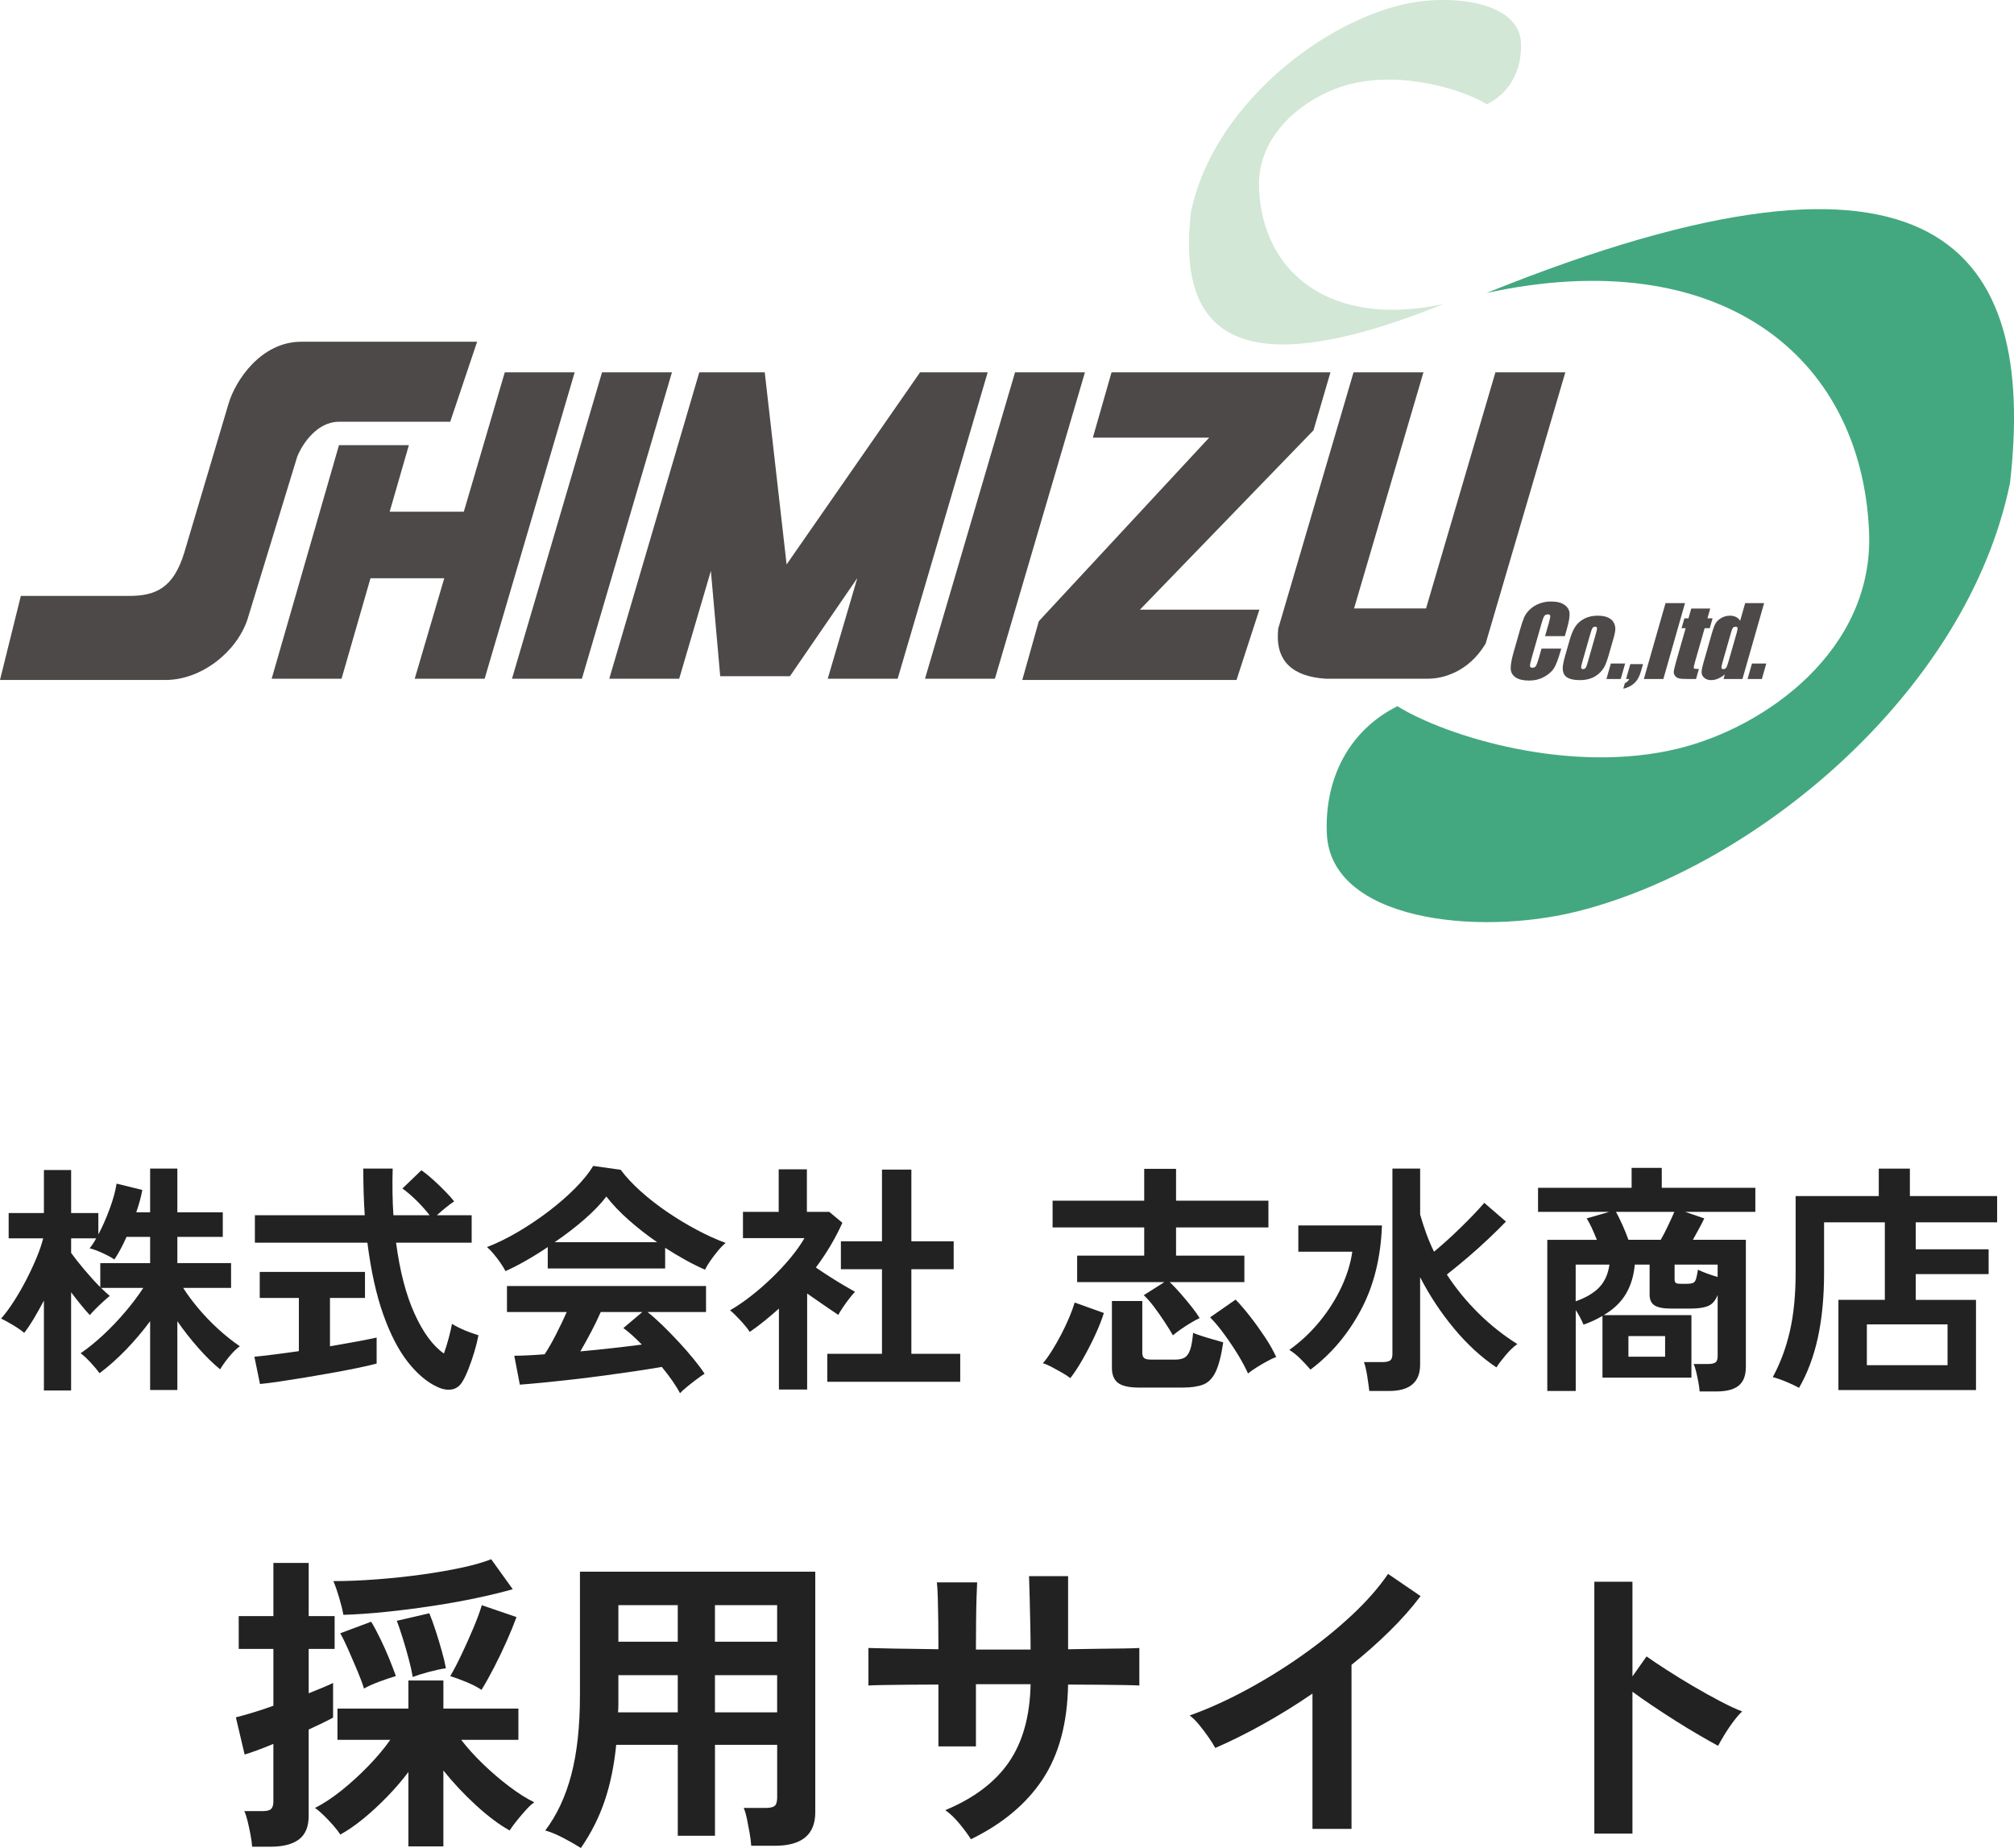 <?xml version="1.0" encoding="UTF-8"?><svg id="logo.svg" xmlns="http://www.w3.org/2000/svg" width="116" height="106.44" viewBox="0 0 116 106.44"><g isolation="isolate"><path d="M2.529,80.09v-5.18c-.187.354-.376.692-.567,1.015-.191.322-.38.604-.567.847-.149-.13-.359-.277-.63-.44s-.504-.292-.7-.385c.252-.29.501-.628.749-1.016.247-.387.48-.793.7-1.218s.415-.845.588-1.26.301-.791.385-1.127H.499v-1.456h2.03v-2.478h1.568v2.478h1.568v1.231c.233-.438.451-.928.65-1.47.201-.541.334-1.026.4-1.456l1.482.364c-.037.205-.086.418-.146.637-.061.22-.129.437-.203.651h.799v-2.52h1.568v2.52h2.617v1.414h-2.617v1.512h3.094v1.428h-2.758c.242.383.539.782.889,1.197s.73.81,1.141,1.183c.41.374.82.7,1.232.98-.205.149-.416.356-.631.623-.215.266-.383.502-.504.707-.43-.354-.859-.777-1.287-1.268-.43-.489-.822-.991-1.176-1.505v3.962h-1.568v-3.962c-.42.569-.881,1.113-1.379,1.631-.5.519-1.012.974-1.533,1.365-.121-.168-.29-.368-.504-.602s-.411-.416-.588-.547c.411-.279.837-.625,1.282-1.035.443-.411.867-.854,1.273-1.33.406-.477.758-.942,1.057-1.4h-2.436c.093.094.184.18.273.259.088.08.164.147.23.203-.094.075-.217.183-.371.322s-.303.282-.448.427c-.145.146-.254.264-.329.357-.14-.149-.306-.341-.497-.574-.191-.233-.385-.48-.581-.742v5.656h-1.568ZM5.776,74.14v-1.386h2.871v-1.512h-1.359c-.232.522-.467.957-.699,1.302-.178-.121-.41-.247-.699-.378-.29-.131-.533-.22-.729-.266.121-.141.247-.332.378-.574h-1.442v.84c.187.262.438.581.756.959s.625.716.923,1.015Z" fill="#222"/><path d="M14.974,79.713l-.322-1.568c.29-.027.66-.069,1.113-.126.453-.056.936-.121,1.449-.196v-3.065h-2.254v-1.498h6.062v1.498h-2.016v2.786c.551-.094,1.063-.185,1.54-.273.476-.088.858-.165,1.147-.23v1.498c-.317.084-.704.173-1.162.266-.457.094-.944.187-1.463.28-.518.093-1.033.182-1.547.266-.513.084-.991.158-1.435.224s-.814.112-1.113.141ZM25.18,79.88c-.588-.271-1.15-.747-1.688-1.428-.536-.682-1.008-1.592-1.414-2.73-.405-1.139-.711-2.52-.917-4.144h-6.481v-1.582h6.328c-.057-.84-.084-1.736-.084-2.688h1.693c-.027.951-.014,1.848.042,2.688h2.086c-.233-.299-.489-.586-.77-.861-.28-.274-.546-.501-.798-.679l1.092-1.05c.205.14.429.319.672.539.242.219.474.44.693.665.219.224.394.42.524.588-.131.084-.292.203-.482.356-.191.154-.362.302-.512.441h2.002v1.582h-4.354c.215,1.633.569,2.996,1.064,4.088.494,1.092,1.059,1.857,1.693,2.296.103-.289.196-.593.28-.91s.145-.583.182-.798c.103.065.25.145.441.238.191.093.39.177.595.252.205.074.368.131.49.168-.057.299-.136.618-.238.959s-.212.66-.329.959c-.116.298-.23.541-.343.728-.149.262-.353.418-.609.469-.257.052-.543.003-.86-.146Z" fill="#222"/><path d="M29.115,73.216c-.065-.131-.159-.284-.28-.462-.122-.177-.252-.35-.393-.518-.14-.168-.271-.304-.392-.406.578-.224,1.174-.516,1.785-.875s1.201-.756,1.771-1.19c.569-.434,1.078-.877,1.526-1.329.448-.453.793-.88,1.036-1.281l1.582.224c.298.401.681.812,1.147,1.232s.978.818,1.533,1.196c.555.378,1.122.722,1.701,1.029.578.308,1.134.56,1.665.756-.14.112-.289.264-.447.455-.159.191-.306.385-.441.581-.135.196-.235.364-.301.504-.364-.158-.74-.345-1.127-.56-.388-.215-.777-.448-1.169-.7v1.189h-6.762v-1.231c-.43.289-.854.553-1.274.791s-.807.437-1.161.595ZM39.165,80.245c-.111-.215-.259-.453-.44-.715-.183-.261-.385-.526-.609-.798-.429.075-.924.154-1.483.238-.561.084-1.153.168-1.778.252s-1.244.161-1.854.231c-.611.069-1.181.13-1.708.182-.527.051-.979.091-1.352.119l-.321-1.666c.205,0,.459-.007.763-.021.303-.014.632-.034.987-.062.214-.327.436-.714.664-1.162.229-.448.432-.873.609-1.274h-3.443v-1.497h11.465v1.497h-3.374c.252.196.532.443.841.742.308.299.62.618.938.959s.609.675.875,1.001c.266.327.479.611.637.854-.121.074-.275.182-.462.321-.187.141-.368.282-.546.428-.178.145-.312.268-.406.371ZM31.942,71.55h5.908c-.569-.392-1.111-.814-1.624-1.267-.514-.453-.947-.908-1.302-1.365-.317.42-.742.861-1.274,1.323s-1.102.898-1.708,1.309ZM33.426,77.837c.625-.057,1.246-.119,1.861-.189.616-.069,1.177-.138,1.681-.203-.401-.41-.756-.728-1.064-.951l1.092-.925h-2.394c-.159.364-.343.745-.553,1.142s-.418.772-.623,1.127Z" fill="#222"/><path d="M44.863,80.034v-4.661c-.261.233-.531.464-.812.692-.28.229-.569.446-.868.651-.121-.187-.299-.406-.532-.658s-.434-.448-.602-.588c.373-.215.768-.482,1.183-.805.416-.322.824-.677,1.226-1.064.401-.387.765-.779,1.092-1.176.326-.396.588-.768.784-1.113h-3.542v-1.512h2.058v-2.449h1.624v2.449h1.288l.756.63c-.392.878-.9,1.736-1.526,2.576.243.168.507.343.791.525.285.182.558.35.819.504.261.153.476.277.644.371-.093.093-.202.222-.328.385s-.248.331-.364.504c-.117.173-.208.319-.273.44-.252-.168-.536-.361-.854-.58-.317-.22-.63-.437-.938-.651v5.529h-1.624ZM47.649,79.587v-1.61h3.15v-4.872h-2.366v-1.609h2.366v-4.13h1.693v4.13h2.437v1.609h-2.437v4.872h2.814v1.61h-7.658Z" fill="#222"/><path d="M61.648,79.377c-.131-.104-.299-.213-.504-.329-.205-.117-.406-.227-.602-.329-.196-.103-.355-.168-.477-.196.168-.195.344-.438.525-.728s.359-.6.532-.932c.172-.331.326-.657.462-.979.135-.322.24-.609.314-.861l1.681.603c-.122.392-.294.828-.519,1.309-.224.481-.462.94-.714,1.379-.252.439-.485.793-.7,1.064ZM67.556,76.913c-.121-.215-.28-.472-.477-.771-.195-.299-.401-.59-.615-.875-.215-.284-.411-.506-.588-.665l1.189-.756h-5.025v-1.525h3.863v-1.624h-5.277v-1.54h5.277v-1.834h1.834v1.834h5.32v1.54h-5.32v1.624h3.935v1.525h-4.298c.195.187.403.406.622.658.22.252.43.504.631.756.2.252.356.472.469.658-.141.065-.309.156-.504.272-.196.117-.388.241-.574.371-.187.131-.341.248-.462.351ZM65.61,79.922c-.569,0-.973-.089-1.211-.267-.237-.177-.356-.467-.356-.867v-3.851h1.75v2.982c0,.14.034.24.104.301s.208.091.413.091h1.372c.224,0,.403-.037.539-.111.135-.075.242-.222.322-.441.079-.219.137-.548.175-.987.14.057.317.119.531.189.215.07.432.135.651.196.22.061.403.114.553.16-.111.757-.257,1.321-.434,1.694-.178.373-.415.618-.714.735-.299.116-.687.175-1.162.175h-2.534ZM71.882,79.11c-.141-.316-.334-.679-.581-1.085-.248-.405-.514-.802-.799-1.189-.284-.388-.553-.707-.805-.959l1.47-1.022c.271.28.554.609.848.987s.573.768.84,1.169c.266.401.482.784.65,1.148-.149.056-.331.142-.546.259-.215.116-.42.237-.615.363-.196.126-.351.236-.462.329Z" fill="#222"/><path d="M75.48,78.886c-.187-.215-.38-.422-.581-.623-.2-.2-.413-.371-.637-.511.663-.477,1.248-1.026,1.757-1.652.509-.625.924-1.283,1.246-1.974s.529-1.367.623-2.03h-3.108v-1.512h4.816c-.065,1.857-.472,3.483-1.218,4.879-.747,1.396-1.713,2.536-2.898,3.423ZM78.868,80.118c-.027-.233-.067-.516-.118-.847-.052-.331-.115-.604-.189-.818h1.078c.196,0,.338-.03.427-.092.089-.061.133-.184.133-.37v-10.682h1.597v2.646c.103.364.219.726.35,1.085s.28.712.448,1.057c.494-.41,1.003-.87,1.525-1.379s.98-.986,1.372-1.435l1.246,1.078c-.289.299-.621.625-.994.979s-.768.71-1.183,1.064c-.416.354-.824.69-1.226,1.008.523.803,1.13,1.545,1.82,2.226.69.682,1.438,1.274,2.24,1.778-.215.149-.437.359-.665.63s-.408.509-.539.714c-.868-.579-1.68-1.323-2.436-2.233-.757-.909-1.41-1.896-1.96-2.961v5.04c0,1.008-.598,1.512-1.792,1.512h-1.135Z" fill="#222"/><path d="M97.894,80.146c-.01-.14-.033-.312-.07-.518-.037-.206-.079-.406-.126-.603-.047-.195-.098-.35-.153-.462h.854c.187,0,.322-.03.406-.091s.126-.18.126-.356v-3.528c-.122.317-.301.527-.539.63s-.581.154-1.029.154h-1.12c-.438,0-.754-.061-.944-.183-.191-.121-.287-.326-.287-.615v-1.736h-.854c-.056.644-.227,1.206-.511,1.687-.285.481-.712.89-1.281,1.226h5.054v3.598h-5.123v-3.556c-.159.093-.327.182-.504.266-.178.084-.374.164-.588.238-.122-.289-.271-.569-.448-.84v4.661h-1.638v-8.707h2.855c-.094-.233-.191-.462-.294-.687-.103-.224-.201-.405-.294-.546l1.302-.378h-4.102v-1.386h5.39v-1.148h1.736v1.148h5.39v1.386h-4.046l1.105.378c-.074.159-.173.351-.294.574s-.242.443-.363.658h3.052v7.321c0,.495-.138.854-.413,1.078s-.702.336-1.281.336h-.966ZM90.754,74.953c.606-.215,1.063-.488,1.372-.819.308-.331.499-.763.573-1.295h-1.945v2.114ZM93.792,71.411h1.861c.141-.243.282-.519.427-.826.146-.308.264-.569.357-.784h-3.36c.112.206.236.458.371.756.136.299.25.584.344.854ZM93.792,78.144h2.113v-1.189h-2.113v1.189ZM96.802,73.945h.336c.168,0,.291-.017.371-.05.079-.032.138-.106.175-.224.037-.116.074-.296.112-.539.13.065.303.138.518.217.215.08.42.147.616.203v-.714h-2.479v.854c0,.094.021.159.063.196s.138.057.287.057Z" fill="#222"/><path d="M105.887,80.062v-5.193h2.674v-4.466h-3.5v2.911c0,1.392-.119,2.633-.356,3.725-.238,1.092-.601,2.058-1.085,2.897-.188-.103-.43-.217-.729-.343s-.56-.217-.784-.273c.438-.812.768-1.698.987-2.659.219-.962.329-2.081.329-3.36v-4.41h4.788v-1.581h1.792v1.581h5.025v1.513h-4.689v1.554h4.199v1.428h-4.199v1.484h3.472v5.193h-7.924ZM107.525,78.634h4.648v-2.352h-4.648v2.352Z" fill="#222"/></g><g isolation="isolate"><path d="M14.522,106.368c-.012-.191-.042-.417-.09-.675s-.102-.513-.162-.765c-.06-.252-.126-.456-.198-.612h1.062c.24,0,.401-.042.486-.126.083-.084.126-.228.126-.432v-3.312c-.349.144-.67.27-.963.378-.295.107-.525.186-.693.233l-.504-2.142c.239-.06.552-.146.936-.261s.792-.249,1.225-.405v-3.276h-1.998v-1.89h1.998v-3.06h2.033v3.06h1.494v1.89h-1.494v2.557c.3-.12.573-.231.819-.333.246-.103.441-.189.585-.262v1.998c-.156.084-.357.187-.603.307-.246.12-.514.246-.802.378v4.968c0,.624-.186,1.076-.558,1.358s-.918.423-1.638.423h-1.062ZM23.522,106.35v-4.284c-.372.492-.783.97-1.233,1.432-.449.462-.906.882-1.367,1.26-.463.378-.903.681-1.323.909-.108-.169-.252-.354-.432-.559-.181-.203-.363-.396-.55-.576-.186-.18-.345-.312-.477-.396.479-.24.99-.576,1.53-1.008.54-.433,1.059-.906,1.557-1.422s.915-1.014,1.251-1.494h-3.042v-1.8h4.086v-1.62h2.016v1.62h4.32v1.8h-3.294c.359.468.783.936,1.269,1.404.486.468.987.896,1.503,1.286.516.391.996.693,1.44.909-.133.084-.288.226-.468.423-.181.198-.357.405-.531.621s-.315.408-.423.576c-.588-.324-1.23-.804-1.926-1.439-.696-.637-1.326-1.309-1.891-2.017v4.374h-2.016ZM19.778,93.012c-.048-.275-.129-.605-.243-.989s-.225-.702-.333-.954c.78,0,1.605-.033,2.476-.1.869-.065,1.725-.155,2.564-.27s1.611-.246,2.313-.396c.701-.149,1.28-.314,1.736-.494l1.242,1.728c-.636.18-1.356.354-2.16.522s-1.644.317-2.52.449c-.876.133-1.749.243-2.619.333s-1.689.147-2.457.171ZM20.966,97.26c-.084-.275-.21-.614-.378-1.017-.169-.402-.34-.801-.514-1.197-.174-.396-.333-.72-.477-.972l1.782-.666c.168.276.345.606.53.99.187.384.357.768.514,1.151.155.385.281.714.378.99-.252.072-.564.177-.937.315-.372.138-.672.272-.899.404ZM23.774,96.594c-.048-.288-.126-.636-.234-1.044-.107-.407-.225-.812-.351-1.215-.126-.401-.237-.729-.333-.98l1.872-.433c.12.288.243.627.369,1.018.126.39.243.776.351,1.16.108.385.186.715.234.99-.265.036-.588.105-.973.207-.384.103-.695.201-.936.297ZM27.734,97.333c-.229-.156-.525-.309-.891-.459-.366-.15-.67-.261-.909-.333.191-.324.407-.738.647-1.242s.468-1.014.685-1.529c.216-.517.378-.954.485-1.314l1.998.684c-.144.396-.33.853-.558,1.368-.229.517-.472,1.023-.729,1.521s-.501.933-.729,1.305Z" fill="#222"/><path d="M33.457,106.44c-.301-.191-.643-.387-1.026-.585s-.726-.339-1.025-.423c.672-.888,1.172-1.962,1.503-3.222.329-1.26.494-2.778.494-4.554v-7.128h13.554v13.859c0,1.284-.773,1.926-2.321,1.926h-1.368c-.013-.204-.042-.444-.09-.72-.049-.276-.1-.546-.153-.81-.054-.265-.117-.48-.189-.648h1.261c.252,0,.426-.039.521-.117s.145-.243.145-.495v-3.023h-3.582v5.237h-2.143v-5.237h-3.546c-.12,1.2-.342,2.276-.666,3.23-.323.954-.779,1.857-1.367,2.709ZM35.599,98.629h3.438v-2.142h-3.42v1.655c0,.156-.006.318-.018.486ZM35.617,94.561h3.42v-2.106h-3.42v2.106ZM41.179,94.561h3.582v-2.106h-3.582v2.106ZM41.179,98.629h3.582v-2.142h-3.582v2.142Z" fill="#222"/><path d="M55.921,105.936c-.156-.252-.372-.546-.648-.882s-.552-.6-.828-.792c1.645-.684,2.865-1.604,3.663-2.763s1.215-2.655,1.251-4.491h-3.149v3.582h-2.16v-3.563c-.588,0-1.155.003-1.701.009s-1.026.012-1.439.018c-.414.007-.712.016-.892.027v-2.16c.132,0,.399.006.801.019.402.012.889.021,1.458.026.57.007,1.161.016,1.773.027,0-.552-.003-1.086-.009-1.603-.007-.516-.016-.975-.027-1.377-.012-.401-.03-.692-.054-.872h2.321c-.012.18-.023.474-.036.882-.012.408-.021.873-.026,1.395-.007.522-.009,1.053-.009,1.593h3.149c0-.42-.006-.899-.018-1.439-.013-.54-.024-1.065-.036-1.575-.013-.51-.024-.915-.036-1.215h2.25v4.212c.588-.012,1.154-.021,1.701-.027.546-.006,1.031-.012,1.458-.018.426-.006.74-.015.944-.027v2.16c-.192-.012-.501-.021-.927-.027-.426-.006-.915-.012-1.467-.018-.553-.006-1.122-.009-1.71-.009-.036,2.208-.522,4.022-1.458,5.444-.937,1.422-2.316,2.577-4.14,3.465Z" fill="#222"/><path d="M75.594,105.342v-7.794c-.912.624-1.845,1.203-2.799,1.737s-1.888.999-2.799,1.395c-.097-.18-.229-.39-.396-.63s-.345-.474-.531-.702c-.186-.228-.368-.407-.549-.54,1.044-.371,2.124-.857,3.24-1.458,1.116-.6,2.192-1.266,3.23-1.998,1.038-.731,1.989-1.499,2.854-2.304.863-.804,1.565-1.602,2.105-2.394l1.872,1.278c-.516.684-1.113,1.358-1.791,2.024s-1.407,1.312-2.187,1.935v9.45h-2.25Z" fill="#222"/><path d="M91.829,105.612v-14.507h2.195v5.453l.811-1.151c.287.204.668.459,1.143.765.474.306.98.618,1.521.937.54.317,1.062.608,1.566.872.504.265.93.463,1.278.595-.145.132-.31.321-.495.566-.187.246-.357.498-.514.756-.155.259-.281.478-.378.657-.288-.155-.645-.356-1.07-.603-.427-.246-.876-.52-1.351-.819-.474-.3-.93-.597-1.367-.891-.438-.294-.819-.562-1.144-.801v8.171h-2.195Z" fill="#222"/></g><path d="M87.603,2.464c-.105-2.42-4.173-2.857-6.947-2.171-4.912,1.218-10.86,6.056-12.062,11.93-.739,6.487,1.985,10.363,14.566,5.283-6.437,1.401-10.43-1.699-10.644-6.637-.143-3.3,2.88-5.438,5.284-6.033,3.021-.749,6.494.336,7.839,1.171,1.342-.666,2.031-2.004,1.964-3.544Z" fill="#d2e7d5"/><path d="M85.619,16.875c13.325-2.898,21.591,3.518,22.033,13.74.296,6.83-5.961,11.256-10.937,12.488-6.253,1.549-13.443-.697-16.226-2.426-2.777,1.38-4.205,4.15-4.067,7.337.217,5.008,8.64,5.913,14.381,4.492,10.168-2.518,22.48-12.535,24.968-24.694,1.529-13.427-4.109-21.451-30.15-10.937Z" fill="#43a87f"/><path d="M25.932,24.293h-6.413c-1.239,0-2.091,1.239-2.401,2.014l-2.866,9.372c-.62,1.859-2.634,3.486-4.725,3.486H0l1.2-4.841h6.233c1.549,0,2.556-.465,3.176-2.479l2.556-8.598c.387-1.317,1.859-3.563,4.182-3.563h10.133l-1.549,4.608Z" fill="#4c4948"/><polygon points="34.675 21.447 29.489 39.093 33.516 39.093 33.638 38.678 38.701 21.447 34.675 21.447" fill="#4c4948"/><polygon points="58.463 21.447 53.277 39.093 57.303 39.093 57.426 38.678 62.489 21.447 58.463 21.447" fill="#4c4948"/><polygon points="75.653 24.784 76.629 21.447 64.021 21.447 63.901 21.866 62.945 25.207 69.644 25.207 59.832 35.781 58.88 39.165 71.22 39.165 72.536 35.116 65.656 35.116 75.653 24.784" fill="#4c4948"/><polygon points="52.991 21.447 52.819 21.696 45.306 32.511 44.047 21.447 40.277 21.447 35.092 39.093 39.119 39.093 40.944 32.882 41.482 38.947 45.499 38.947 49.379 33.295 47.675 39.093 51.702 39.093 56.887 21.447 52.991 21.447" fill="#4c4948"/><polygon points="29.073 21.447 28.951 21.863 26.714 29.474 22.444 29.474 23.549 25.642 19.524 25.642 15.647 39.093 19.672 39.093 21.339 33.307 25.588 33.307 23.887 39.093 27.914 39.093 33.099 21.447 29.073 21.447" fill="#4c4948"/><path d="M86.131,21.447l-3.995,13.596h-4.146l3.995-13.596h-4.025l-4.339,14.761-.004.056c-.013.134-.019.267-.019.403-.005.576.144,1.202.623,1.662.477.458,1.169.691,2.103.762l.019.001h5.909c.877.001,2.317-.403,3.274-1.956l.042-.067,4.589-15.622h-4.026Z" fill="#4c4948"/><path d="M90.126,36.642h-1.136l.217-.759c.063-.221.09-.359.082-.414-.008-.055-.055-.082-.138-.082-.093,0-.162.033-.207.1-.044.067-.096.21-.16.432l-.579,2.029c-.061.212-.087.351-.081.416.007.065.054.096.142.096.085,0,.149-.032.194-.096.044-.066.101-.218.17-.458l.157-.549h1.136l-.049.17c-.129.452-.253.772-.37.962-.119.189-.307.355-.566.497-.259.142-.549.213-.869.213-.333,0-.59-.06-.771-.181-.182-.121-.277-.288-.286-.501-.009-.213.048-.534.17-.962l.364-1.276c.09-.315.168-.551.235-.709.067-.157.174-.309.323-.454.149-.146.33-.261.543-.344.214-.084.444-.126.691-.126.334,0,.592.065.773.194.18.13.277.291.291.484.013.194-.038.494-.155.902l-.118.415Z" fill="#4c4948"/><path d="M92.927,36.785l-.251.877c-.091.321-.175.557-.25.708-.076.151-.185.291-.328.421-.143.131-.308.227-.492.289-.183.062-.384.093-.599.093-.242,0-.438-.027-.59-.08-.152-.054-.26-.133-.321-.24-.062-.107-.092-.238-.087-.389.003-.152.05-.379.135-.684l.263-.917c.095-.333.205-.593.331-.78.126-.186.298-.337.517-.451s.475-.17.767-.17c.244,0,.444.036.599.109.154.073.263.168.324.286.062.117.093.237.093.361-0.0.124-.037.313-.109.567ZM91.913,36.515c.053-.184.076-.299.07-.347-.006-.047-.042-.071-.107-.071-.064,0-.114.024-.149.071-.035.048-.079.163-.131.347l-.462,1.616c-.049.17-.069.28-.062.332.007.05.042.076.105.076.065,0,.114-.023.148-.07.035-.047.073-.148.118-.303l.471-1.651Z" fill="#4c4948"/><path d="M93.603,38.218l-.254.891h-.823l.254-.891h.824Z" fill="#4c4948"/><path d="M94.632,38.253l-.112.391c-.059.205-.13.373-.218.505-.085.131-.202.243-.348.334-.146.092-.298.153-.458.183l.09-.313c.125-.061.21-.143.254-.245h-.184l.244-.855h.731Z" fill="#4c4948"/><path d="M97.051,34.739l-1.247,4.37h-1.123l1.248-4.37h1.122Z" fill="#4c4948"/><path d="M98.504,35.05l-.16.565h.294l-.162.567h-.294l-.547,1.915c-.068.236-.093.367-.076.394.017.027.114.04.292.04l-.165.578h-.44c-.248,0-.422-.01-.523-.031-.101-.021-.18-.069-.24-.143-.06-.075-.086-.16-.078-.256.008-.097.062-.323.164-.679l.52-1.818h-.235l.162-.567h.235l.161-.565h1.093Z" fill="#4c4948"/><path d="M101.607,34.739l-1.247,4.37h-1.09l.074-.26c-.136.107-.268.189-.399.243-.13.053-.259.081-.385.081-.169,0-.303-.045-.402-.134-.099-.089-.149-.192-.151-.308-.002-.117.036-.308.111-.573l.479-1.676c.079-.275.152-.471.22-.585.068-.115.177-.217.329-.304.15-.087.313-.131.488-.131.134,0,.252.025.349.073.099.049.181.122.244.219l.29-1.015h1.09ZM100.035,36.428c.038-.131.051-.219.041-.264-.009-.045-.047-.067-.114-.067-.065,0-.114.02-.149.061-.034.041-.07.131-.11.271l-.501,1.755c-.042.146-.058.242-.05.287.008.046.043.069.104.069.07,0,.125-.026.163-.076.038-.051.085-.177.142-.377l.474-1.658Z" fill="#4c4948"/><path d="M101.732,38.218l-.254.891h-.824l.254-.891h.824Z" fill="#4c4948"/></svg>